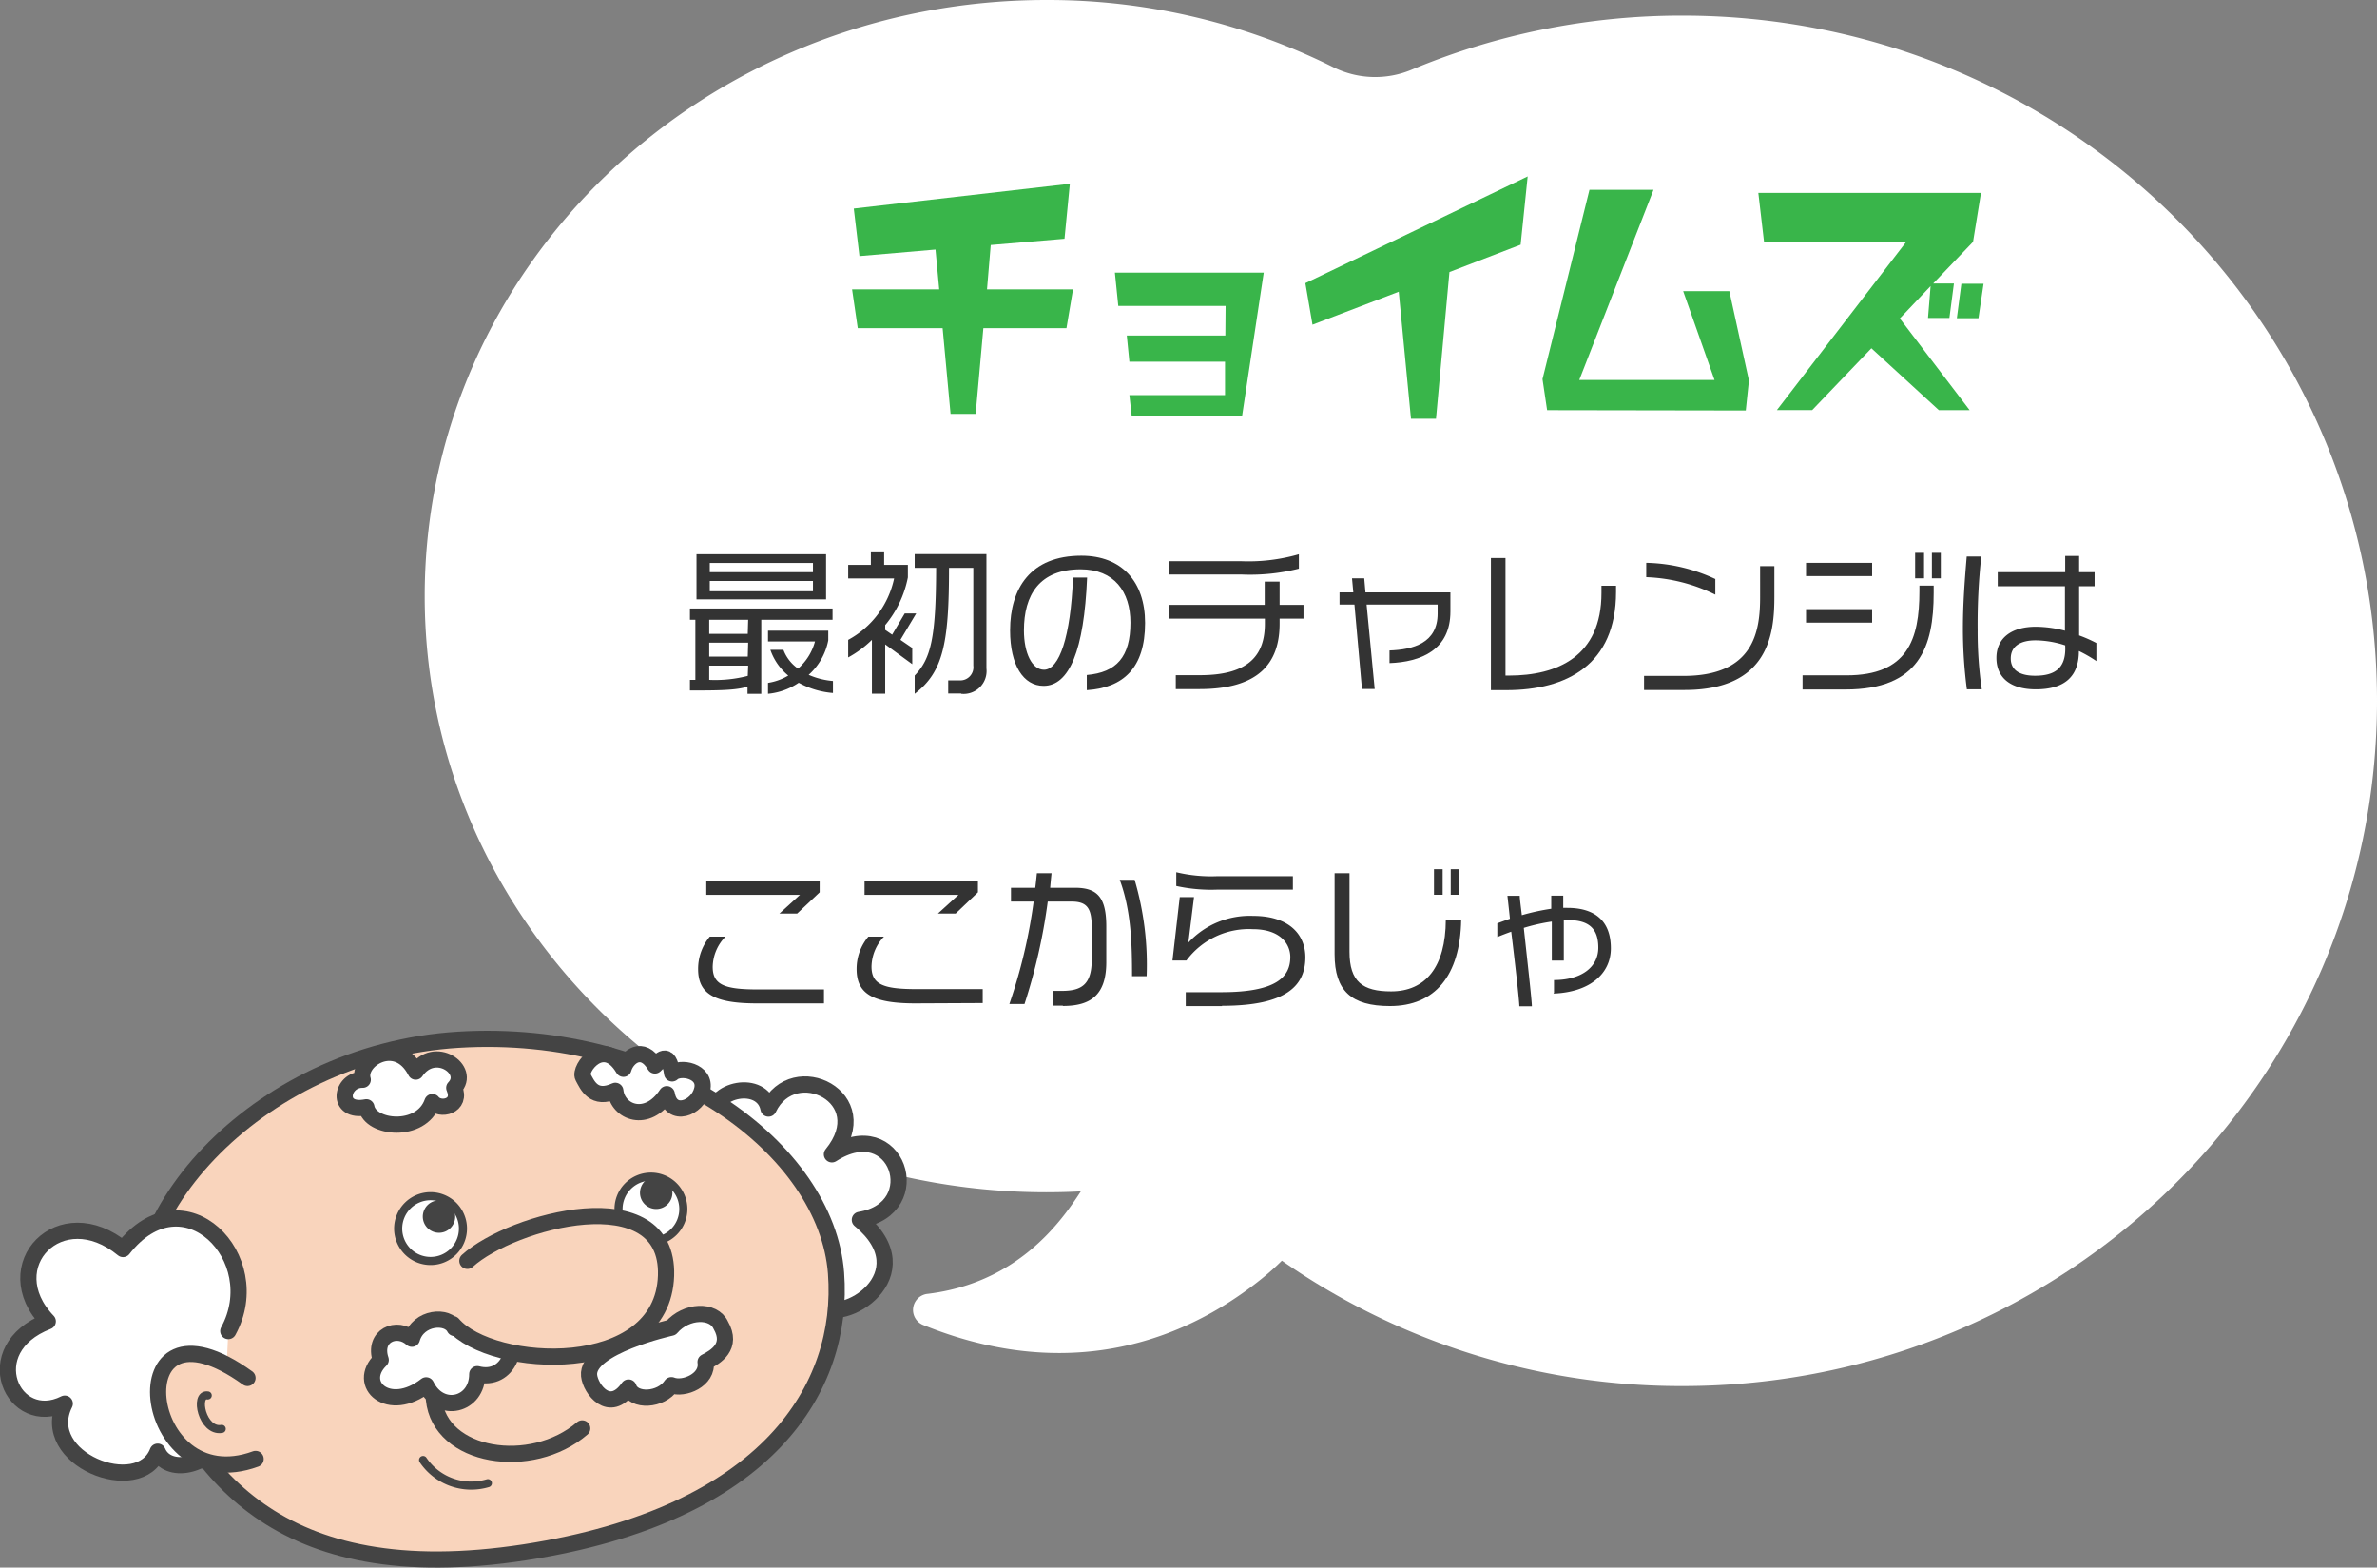 <svg xmlns="http://www.w3.org/2000/svg" xmlns:xlink="http://www.w3.org/1999/xlink" viewBox="0 0 293.5 193.54"><rect x="0" y="0" width="293.5" height="193.54" fill="#808080" stroke="none"/><defs><style>.cls-1,.cls-5,.cls-7{fill:none;}.cls-2{clip-path:url(#clip-path);}.cls-3{fill:#fff;}.cls-4{fill:#39b54a;}.cls-5,.cls-7{stroke:#444;stroke-linecap:round;stroke-linejoin:round;}.cls-5{stroke-width:2px;}.cls-6{fill:#f9d4bc;}.cls-8{fill:#444;}.cls-9{fill:#333;}</style><clipPath id="clip-path" transform="translate(0 0)"><rect class="cls-1" width="293.5" height="193.54"/></clipPath></defs><title>select_lev1_img</title><g id="レイヤー_2" data-name="レイヤー 2"><g id="selection"><g class="cls-2"><g class="cls-2"><path class="cls-3" d="M207.74,1.93a86.48,86.48,0,0,0-33.45,6.68,11.63,11.63,0,0,1-9.72-.34A79,79,0,0,0,129.2,0C86.81,0,52.44,33,52.44,73.6s34.37,73.6,76.76,73.6a80.66,80.66,0,0,0,11.5-.82,11.72,11.72,0,0,1,9.51,2.89,86.08,86.08,0,0,0,57.53,21.86c47.37,0,85.76-37.87,85.76-84.6s-38.39-84.6-85.76-84.6" transform="translate(0 0)"/><path class="cls-3" d="M134.59,145.55c-1.12.69-5.87,12.45-20,14.19a2,2,0,0,0-.52,3.88c13.94,5.65,28,4.46,40.24-4.6,20.88-15.44-5.62-22.19-19.76-13.47" transform="translate(0 0)"/><polygon class="cls-4" points="131.68 40.52 121.42 40.52 120.47 51.1 117.37 51.1 116.39 40.52 105.91 40.52 105.21 35.73 115.97 35.73 115.51 30.81 106.12 31.62 105.42 25.75 132.1 22.69 131.44 29.48 122.33 30.25 121.87 35.73 132.49 35.73 131.68 40.52"/><polygon class="cls-4" points="153.37 51.34 139.73 51.31 139.45 48.78 151.26 48.78 151.26 44.66 139.45 44.66 139.13 41.43 151.3 41.43 151.33 37.77 138.08 37.77 137.66 33.66 156.04 33.66 153.37 51.34"/><polygon class="cls-4" points="187.76 30.21 178.97 33.59 177.31 51.7 174.22 51.7 172.71 36.02 162.06 40.09 161.18 34.96 188.63 21.78 187.76 30.21"/><polygon class="cls-4" points="215.56 50.68 191.03 50.64 190.46 46.81 196.26 23.43 204.17 23.43 195 46.91 211.7 46.91 207.83 35.95 213.53 35.95 215.95 46.98 215.56 50.68"/><path class="cls-4" d="M243.62,29.86,238.7,35h2.56l-.56,4.26h-2.64l.32-3.94-3.8,4,8.62,11.32h-3.8L231.07,43l-7.31,7.63H219.4l16-20.81H217.81l-.7-6H244.6Zm.67,9.43h-2.67l.56-4.26h2.74Z" transform="translate(0 0)"/><path class="cls-3" d="M101.17,161.12c2.75,2.67,13.16-3.75,5-10.51,8.53-1.38,4.59-13.28-3.45-8.09,5.72-7-4.74-12.13-7.83-5.65-.71-3.65-7.08-2.55-6.94,1.2.1,2.85-4.53,13.52-4.53,13.52Z" transform="translate(0 0)"/><path class="cls-5" d="M101.17,161.12c2.75,2.67,13.16-3.75,5-10.51,8.53-1.38,4.59-13.28-3.45-8.09,5.72-7-4.74-12.13-7.83-5.65-.71-3.65-7.08-2.55-6.94,1.2.1,2.85-4.53,13.52-4.53,13.52Z" transform="translate(0 0)"/><path class="cls-6" d="M103.23,157.18c-1.16-15.29-21.23-30.34-46.6-28.81s-44,23.17-38.5,38.11S34,196.4,64.82,191.65c30.05-4.63,39.48-20.4,38.41-34.47" transform="translate(0 0)"/><path class="cls-5" d="M103.23,157.18c-1.16-15.29-21.23-30.34-46.6-28.81s-44,23.17-38.5,38.11S34,196.4,64.82,191.65C94.87,187,104.3,171.25,103.23,157.18Z" transform="translate(0 0)"/><path class="cls-3" d="M76.67,150.78a4,4,0,1,0,2.14-5.19,4,4,0,0,0-2.14,5.19" transform="translate(0 0)"/><path class="cls-7" d="M76.67,150.78a4,4,0,1,0,2.14-5.19A4,4,0,0,0,76.67,150.78Z" transform="translate(0 0)"/><path class="cls-8" d="M79.19,148.06a2,2,0,1,0,1.09-2.65,2,2,0,0,0-1.09,2.65" transform="translate(0 0)"/><path class="cls-3" d="M49.47,153.22A4,4,0,1,0,51.61,148a4,4,0,0,0-2.14,5.19" transform="translate(0 0)"/><path class="cls-7" d="M49.47,153.22A4,4,0,1,0,51.61,148,4,4,0,0,0,49.47,153.22Z" transform="translate(0 0)"/><path class="cls-3" d="M45.24,136.71c-3.85.76-3.15-3.45-.45-3.4-.74-2.42,4.19-5.56,6.54-1,2.34-3.43,6.9-.22,4.76,2,1,2.3-1.79,2.93-2.7,1.76-1.36,4-7.69,3.36-8.15.72" transform="translate(0 0)"/><path class="cls-5" d="M45.24,136.71c-3.85.76-3.15-3.45-.45-3.4-.74-2.42,4.19-5.56,6.54-1,2.34-3.43,6.9-.22,4.76,2,1,2.3-1.79,2.93-2.7,1.76C52,140,45.7,139.35,45.24,136.71Z" transform="translate(0 0)"/><path class="cls-3" d="M80.87,131.55c-1.54-2.6-3.48-1.06-3.89.41-2.47-4.15-5.54,0-5,1s1.32,2.95,4,1.72c.29,2.65,3.91,4.1,6.35.41.52,3,3.82,1.76,4.37-.56s-2.76-2.94-3.71-2c-.44-3.07-1.6-1.45-2.13-1" transform="translate(0 0)"/><path class="cls-5" d="M80.87,131.55c-1.54-2.6-3.48-1.06-3.89.41-2.47-4.15-5.54,0-5,1s1.32,2.95,4,1.72c.29,2.65,3.91,4.1,6.35.41.52,3,3.82,1.76,4.37-.56s-2.76-2.94-3.71-2C82.56,129.45,81.4,131.07,80.87,131.55Z" transform="translate(0 0)"/><path class="cls-5" d="M71.89,176.36c-6.28,5.39-17.6,3.62-18.31-3.58" transform="translate(0 0)"/><path class="cls-7" d="M52.24,180.26a7.17,7.17,0,0,0,8,2.86" transform="translate(0 0)"/><path class="cls-3" d="M62.35,164.77c1.91.85.6,5.93-3.42,4.89,0,3.84-4.55,5-6.31,1.38-4.64,3.61-8.69-.14-5.61-3.14-1-3,2-4.29,3.85-2.61.77-2.71,4.44-3,5.27-1.33Z" transform="translate(0 0)"/><path class="cls-5" d="M62.35,164.77c1.91.85.6,5.93-3.42,4.89,0,3.84-4.55,5-6.31,1.38-4.64,3.61-8.69-.14-5.61-3.14-1-3,2-4.29,3.85-2.61.77-2.71,4.44-3,5.27-1.33Z" transform="translate(0 0)"/><path class="cls-3" d="M72.74,169.84c-.37-3.59,10.14-5.92,10.14-5.92,1.86-2.17,5.23-2.24,6.11-.32,1.53,2.66-.64,3.93-1.87,4.56.35,2.19-2.67,3.49-4.22,2.86-1.27,1.91-4.68,2.09-5.29.29-2.35,3.33-4.69.2-4.87-1.47" transform="translate(0 0)"/><path class="cls-5" d="M72.74,169.84c-.37-3.59,10.14-5.92,10.14-5.92,1.86-2.17,5.23-2.24,6.11-.32,1.53,2.66-.64,3.93-1.87,4.56.35,2.19-2.67,3.49-4.22,2.86-1.27,1.91-4.68,2.09-5.29.29C75.26,174.64,72.92,171.51,72.74,169.84Z" transform="translate(0 0)"/><path class="cls-6" d="M57.71,155.67c5.5-5,24.89-10.19,24.53,1.81-.39,12.73-21.48,11.65-26.33,6" transform="translate(0 0)"/><path class="cls-5" d="M57.71,155.67c5.5-5,24.89-10.19,24.53,1.81-.39,12.73-21.48,11.65-26.33,6" transform="translate(0 0)"/><path class="cls-3" d="M28.19,164.34c4.92-9-5.51-19.74-13-10.13-7.72-6.36-15.84,2.08-9.29,8.93-8.84,3.41-4.32,13.39,2.1,10.16-3.42,6.83,9.22,11.77,11.47,5.93,1.17,2.8,6.14,2,8.1-1.84" transform="translate(0 0)"/><path class="cls-5" d="M28.19,164.34c4.92-9-5.51-19.74-13-10.13-7.72-6.36-15.84,2.08-9.29,8.93-8.84,3.41-4.32,13.39,2.1,10.16-3.42,6.83,9.22,11.77,11.47,5.93,1.17,2.8,6.14,2,8.1-1.84" transform="translate(0 0)"/><path class="cls-6" d="M30.56,170.13c-16.27-11.7-13.38,15.27,1,10" transform="translate(0 0)"/><path class="cls-5" d="M30.56,170.13c-16.27-11.7-13.38,15.27,1,10" transform="translate(0 0)"/><path class="cls-7" d="M25.65,172.29c-1.71-.27-.68,4.56,1.73,4.13" transform="translate(0 0)"/><path class="cls-8" d="M52.37,151a2,2,0,1,0,1.09-2.65A2,2,0,0,0,52.37,151" transform="translate(0 0)"/></g><g class="cls-2"><path class="cls-9" d="M94,76.52v9.14h-1.7v-.88c-1.44.45-3.53.47-7.11.47V83.94h.67V76.52h-.67V75.13H102.8v1.39ZM86,68.43H102V74H86Zm6.38,8.09H87.57v1.74h4.76Zm0,2.83H87.57v1.72h4.76Zm0,2.83H87.57v1.76a16.07,16.07,0,0,0,4.76-.49Zm8-12.67H87.64v1.13h12.74Zm0,2.22H87.64V73h12.74ZM98.6,84.31a8.1,8.1,0,0,1-3.77,1.35V84.31a6.82,6.82,0,0,0,2.5-.9,7.15,7.15,0,0,1-2.21-3.18h1.61a4.94,4.94,0,0,0,1.81,2.32,6.8,6.8,0,0,0,2.09-3.35h-5.8V77.87h7.44v1.19a7.66,7.66,0,0,1-2.42,4.26,9.48,9.48,0,0,0,3,.76v1.48a10.47,10.47,0,0,1-4.2-1.25" transform="translate(0 0)"/><path class="cls-9" d="M111.18,79l1.46,1v2l-3.34-2.44v6.09h-1.64V79a13.16,13.16,0,0,1-2.93,2.17V79a11.27,11.27,0,0,0,5.67-7.58h-5.67V69.74h2.8V68.08h1.64v1.66h2.93v1.55a13.15,13.15,0,0,1-2.8,5.89v.59l.86.59,1.55-2.62h1.42Zm7.5,6.62h-1.6V84h1.35a1.62,1.62,0,0,0,1.75-1.82V70.11h-3c0,9.28-.71,12.86-4.24,15.55V83.41c2-2.1,2.63-4.59,2.65-13.3h-2.65v-1.7h8.86V82.52a2.83,2.83,0,0,1-3.12,3.14" transform="translate(0 0)"/><path class="cls-9" d="M134.19,85.21V83.34c3.67-.32,5.39-2.23,5.39-6.47,0-3.81-2-6.58-6.15-6.58-5.08,0-7,3.16-7,7.54,0,2.81,1,4.86,2.48,4.86,1.88,0,3.29-4.06,3.58-11.38h1.74c-.37,9-2.21,13.37-5.37,13.37-2.5,0-4.14-2.55-4.14-6.85,0-5.18,2.51-9.22,8.8-9.22,5,0,7.87,3.22,7.87,8.3,0,5.57-2.69,8-7.18,8.3" transform="translate(0 0)"/><path class="cls-9" d="M153.23,70.93H144.4V69.29h8.85a22.4,22.4,0,0,0,7.13-.86v1.78a24.6,24.6,0,0,1-7.15.72M158,76.38V77c0,4.86-2.56,8.08-9.89,8.08h-2.93V83.36h3c6.23,0,8-2.66,8-6.37v-.61H144.4v-1.7h11.76V71.81H158v2.87h2.95v1.7Z" transform="translate(0 0)"/><path class="cls-9" d="M171.57,81.87V80.31c2.93-.1,5.94-.92,5.94-4.55V74.64h-8.77l1,10.43h-1.57l-.93-10.43H165.4v-1.5h1.7l-.16-1.74h1.51l.15,1.74h10.49V75.5c0,4.75-3.65,6.23-7.52,6.37" transform="translate(0 0)"/><path class="cls-9" d="M186,85.21h-1.91V68.9h1.8V83.41h.41c6,0,11.44-2.36,11.44-10.21v-.88h1.8v.76c0,9-6.1,12.13-13.54,12.13" transform="translate(0 0)"/><path class="cls-9" d="M208,85.19h-5V83.45h4.86c8.69,0,9.47-5.47,9.47-9.72V69.9h1.76v3.77c0,4.49-.63,11.52-11.09,11.52m-4.73-14V69.49a21.1,21.1,0,0,1,8.53,2v1.93a20.93,20.93,0,0,0-8.53-2.16" transform="translate(0 0)"/><path class="cls-9" d="M227.86,85.13h-5.29V83.38H228c7.54,0,9-4.44,9-10.39V72.3h1.76v.9c0,6.66-1.76,11.93-10.9,11.93M223,69.49h8.16v1.64H223Zm0,5.72h8.16v1.66H223Zm13.47-6.95h1.1V71.4h-1.1Zm2.07,0h1.1V71.4h-1.1Z" transform="translate(0 0)"/><path class="cls-9" d="M242.86,85.11a57.23,57.23,0,0,1-.49-7.48c0-3,.2-5.72.47-8.92h1.8a76,76,0,0,0-.45,9.1,49.14,49.14,0,0,0,.51,7.3Zm13.83-4.72v0c0,3.12-1.74,4.72-5.32,4.72-3.14,0-4.86-1.46-4.86-3.88s1.82-3.85,4.88-3.85a14.63,14.63,0,0,1,3.58.49V72.38h-8.3V70.64H255v-2h1.72v2h1.91v1.74h-1.91v6.07a16.67,16.67,0,0,1,2.13.94v2.23a16.33,16.33,0,0,0-2.13-1.23M255,79.68a12,12,0,0,0-3.67-.62c-1.82,0-3.05.7-3.05,2.24s1.27,2.13,3,2.13c2.52,0,3.73-1,3.73-3.34Z" transform="translate(0 0)"/><path class="cls-9" d="M93.43,123.88c-5.32,0-7.23-1.23-7.23-4.24a6.22,6.22,0,0,1,1.44-4h1.94A5.48,5.48,0,0,0,88,119.37c0,2.21,1.45,2.79,5.53,2.79h8.21v1.72Zm5-11.09H96.24l2.54-2.31H87.21v-1.69h14v1.38Z" transform="translate(0 0)"/><path class="cls-9" d="M113,123.88c-5.32,0-7.23-1.23-7.23-4.24a6.18,6.18,0,0,1,1.45-4h1.93a5.51,5.51,0,0,0-1.54,3.69c0,2.21,1.44,2.79,5.52,2.79h8.21v1.72Zm5-11.09h-2.19l2.54-2.31H106.75v-1.69h14v1.38Z" transform="translate(0 0)"/><path class="cls-9" d="M131.22,124.16h-1.15v-1.82h1c2.35,0,3.73-.66,3.73-3.85v-4c0-2.38-.58-3.18-2.52-3.18h-2.91a70.67,70.67,0,0,1-2.87,12.65h-1.87a65.53,65.53,0,0,0,3-12.65h-2.8v-1.7h3c.08-.61.14-1.21.2-1.8h1.81c-.06.57-.12,1.19-.17,1.8h3.06c2.76,0,3.87,1.17,3.87,4.78v4.4c0,4.12-2,5.41-5.35,5.41m8.53-3.68c0-3.77-.09-8.06-1.52-11.89h1.84a37.08,37.08,0,0,1,1.48,11.89Z" transform="translate(0 0)"/><path class="cls-9" d="M150.89,124.22h-4.48V122.5h4.42c6.8,0,8.49-1.9,8.49-4.34,0-1.56-1.17-3.44-4.64-3.44a9.6,9.6,0,0,0-8.19,3.87h-1.72l.9-7.83h1.76l-.7,5.62a10.33,10.33,0,0,1,8-3.3c4.52,0,6.45,2.37,6.45,5.1,0,3.48-2.27,6-10.29,6m-.57-14.34a20.21,20.21,0,0,1-5.08-.45v-1.7a18.52,18.52,0,0,0,5.06.49l9.34,0v1.66c-1.49,0-8,0-9.32,0" transform="translate(0 0)"/><path class="cls-9" d="M171.63,124.21c-4.79,0-6.84-1.89-6.84-6.4v-10h1.84v9.69c0,3.71,1.62,4.9,5.14,4.9,4.23,0,6.73-3,6.75-8.83h1.9c-.12,6.92-3.26,10.64-8.79,10.64m5.43-16.89h1.07v3.15h-1.07Zm2.07,0h1.07v3.15h-1.07Z" transform="translate(0 0)"/><path class="cls-9" d="M191.88,122.57V121c3.34,0,5.47-1.56,5.47-4s-1.25-3.4-3.73-3.4a4.73,4.73,0,0,0-.53,0v5h-1.48v-4.82a23.08,23.08,0,0,0-3.46.78c.41,3.81,1,9,1,9.68h-1.55c0-.66-.54-5.46-1-9.21-.59.21-1.17.43-1.72.66V114c.49-.19,1-.37,1.56-.57-.15-1.4-.27-2.48-.31-2.83h1.52c0,.33.12,1.21.26,2.39a27.51,27.51,0,0,1,3.63-.79v-1.62h1.48v1.51a4.21,4.21,0,0,1,.51,0c3.11,0,5.37,1.36,5.37,5,0,3.1-2.56,5.41-7.09,5.58" transform="translate(0 0)"/></g></g></g></g></svg>